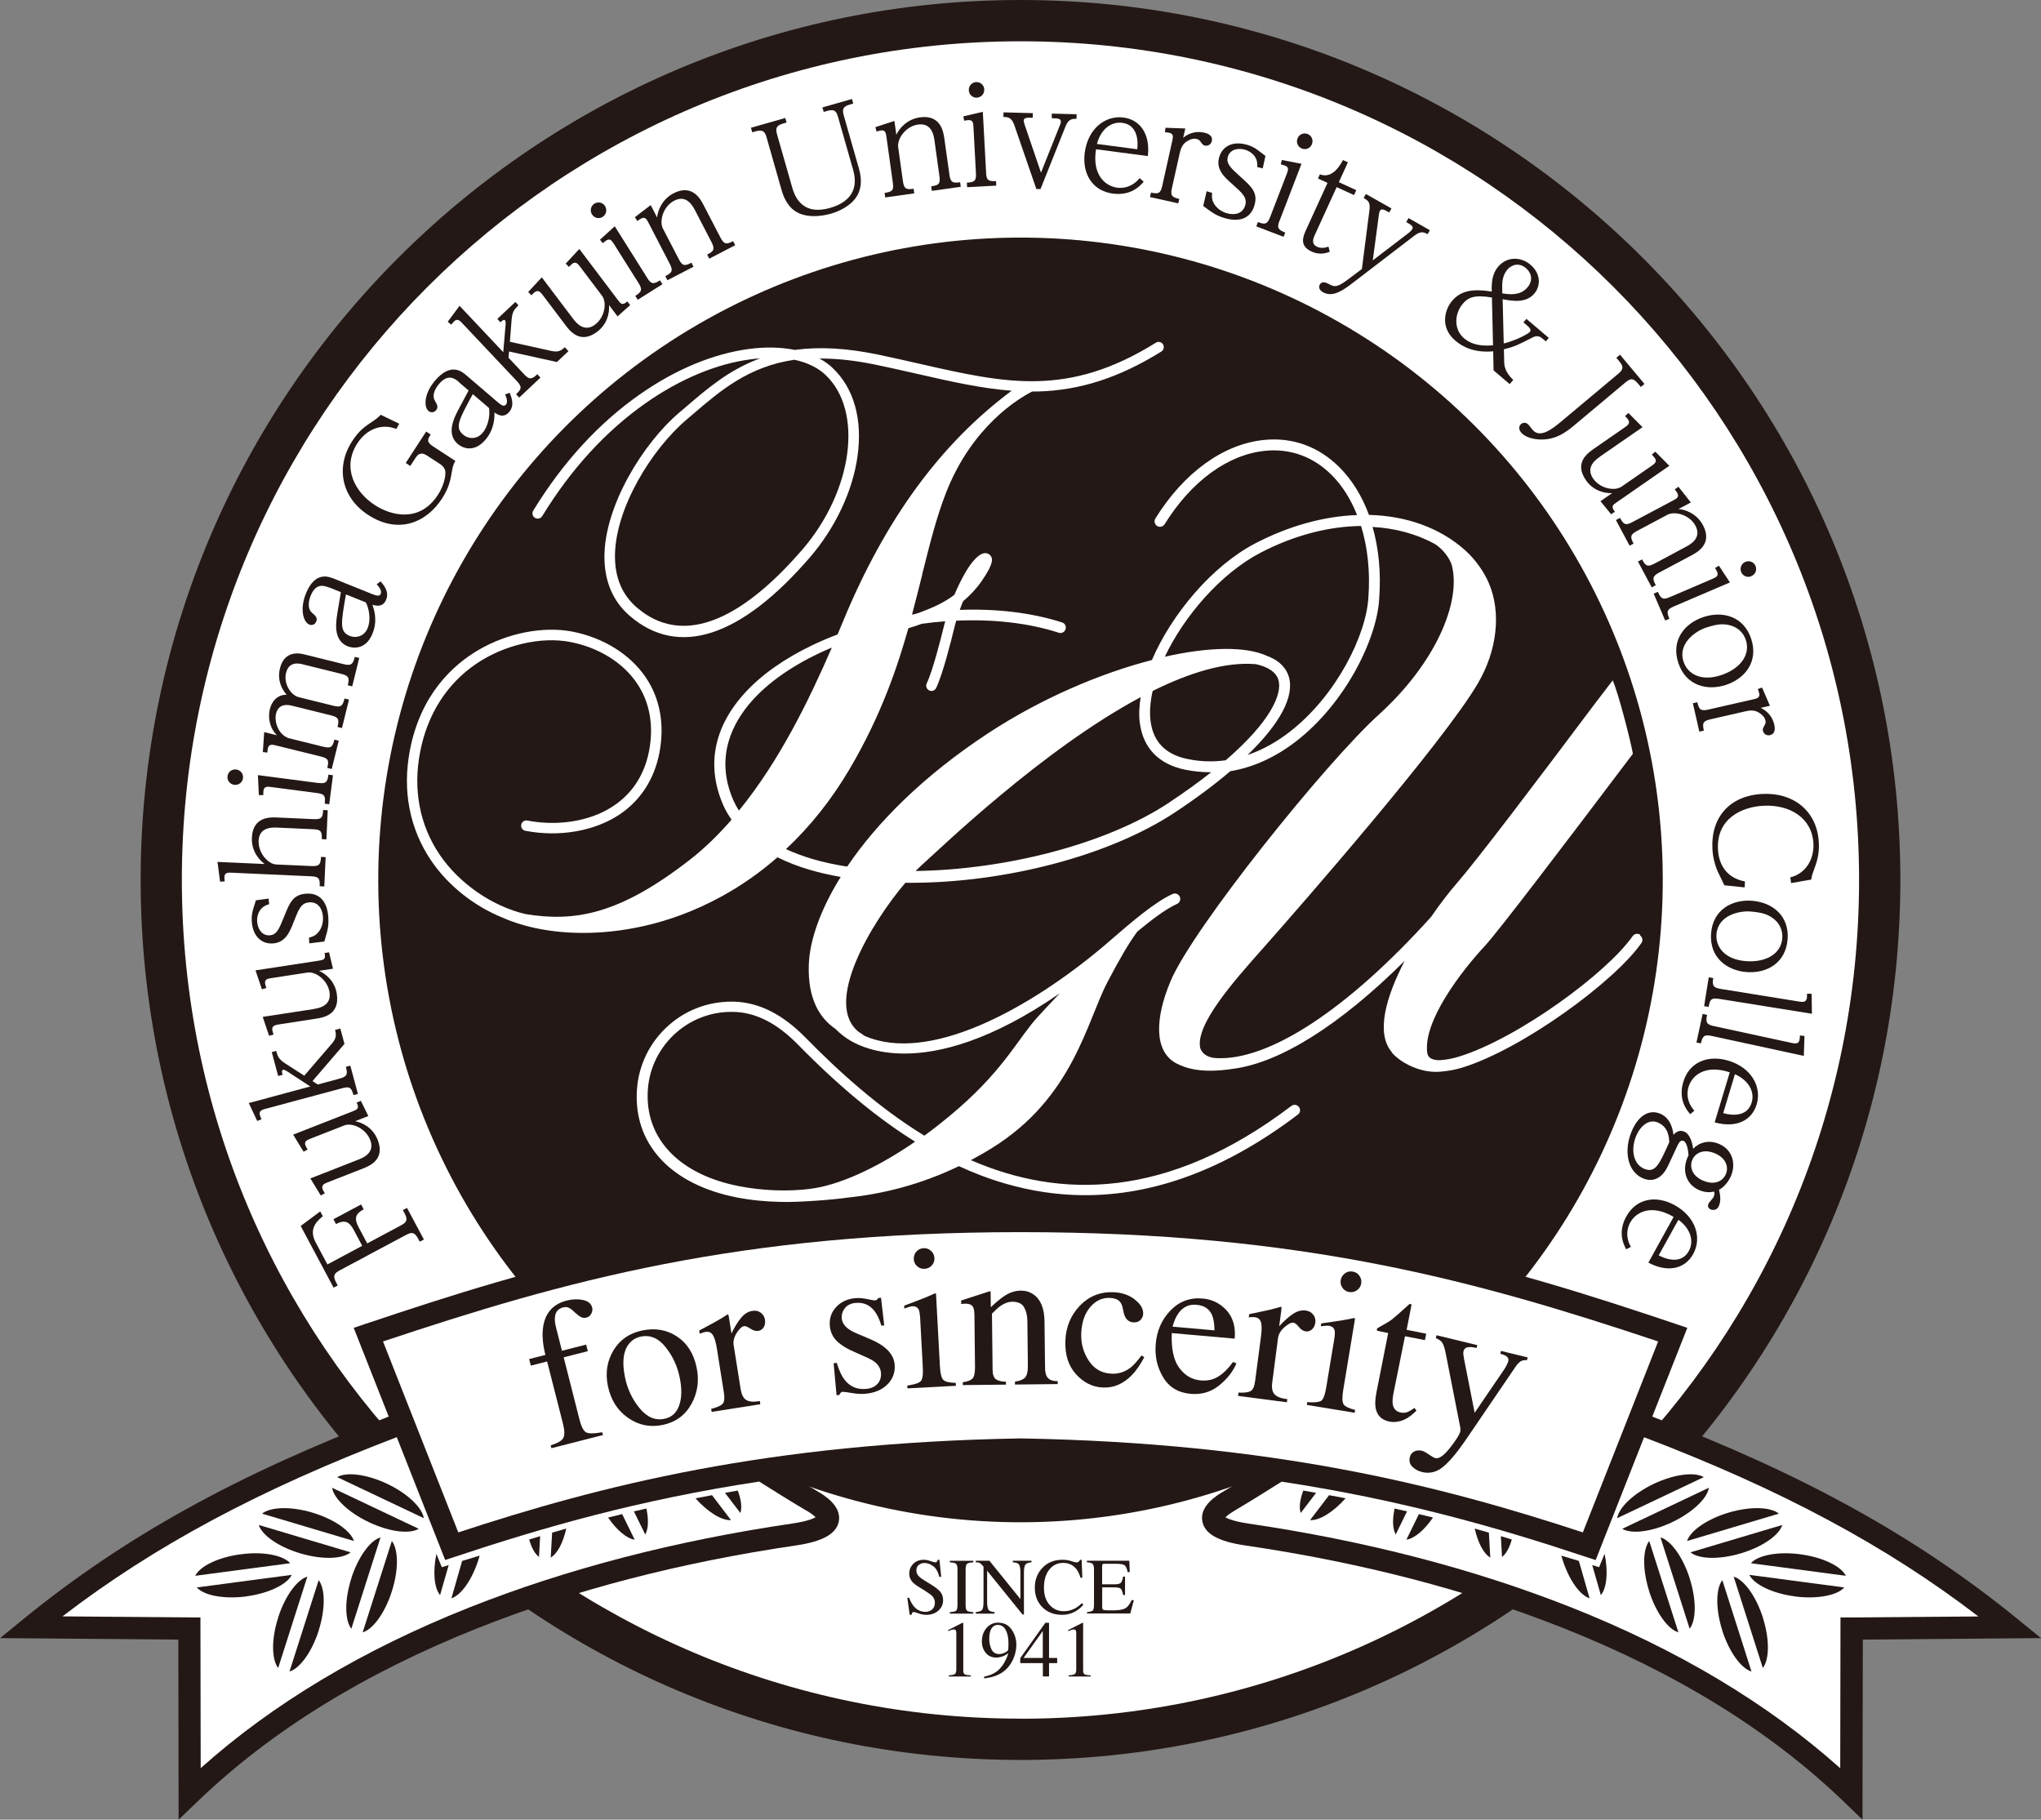 <?xml version="1.0" encoding="UTF-8"?><svg id="_レイヤー_1" xmlns="http://www.w3.org/2000/svg" viewBox="0 0 261.06 232.72"><rect x="0" y="0" width="261.06" height="232.72" fill="#808080" stroke="none"/><defs><style>.cls-1{fill:#231815;}.cls-2{fill:#fff;}</style></defs><path class="cls-1" d="M130.53,225.08c-62.15,0-112.54-50.39-112.54-112.54S68.37,0,130.53,0s112.54,50.39,112.54,112.54-50.39,112.54-112.54,112.54Z"/><path class="cls-2" d="M130.53,219.8c-59.24,0-107.27-48.03-107.27-107.27S71.29,5.28,130.53,5.28s107.26,48.02,107.26,107.26-48.02,107.27-107.26,107.27Z"/><circle class="cls-1" cx="130.53" cy="112.54" r="82.15" transform="translate(-.45 .52) rotate(-.23)"/><path class="cls-1" d="M261.06,209.5l-3.06-2.49c-12.8-10.42-27.24-18.43-46.66-25.84l3.93-9.96.55-1.39-1.42-.48c-10.76-3.62-22.42-7.38-36.2-10.15-14.86-3-30.46-4.45-47.67-4.45s-32.81,1.46-47.67,4.45c-13.78,2.78-25.44,6.54-36.2,10.15l-1.42.48.55,1.39,3.93,9.96c-19.42,7.41-33.87,15.42-46.66,25.84l-3.05,2.49,3.94.03,18.86.16.03,19.7v3.33s2.41-2.31,2.41-2.31c9.33-8.99,21.4-16.45,35.89-22.2,12.19-4.84,25.87-8.39,40.65-10.56,3.44-.5,5.18-1.48,5.5-3.07.39-2.02-1.94-3.39-2.7-3.84-.9-.53-1.98-1.19-3.08-1.87,8.63-1.13,18.21-1.88,29.03-2.06,10.82.19,20.4.93,29.03,2.06-1.1.68-2.18,1.34-3.08,1.87-.76.45-3.09,1.82-2.7,3.84.31,1.59,2.06,2.57,5.5,3.07,14.78,2.17,28.46,5.72,40.65,10.56,14.49,5.74,26.56,13.21,35.89,22.2l2.4,2.31v-3.33s.04-19.7.04-19.7l18.86-.16,3.94-.03Z"/><path class="cls-2" d="M103.14,193.18c.65.38,1,.68,1.18.86-.35.2-1.17.54-2.95.8-15,2.2-28.89,5.81-41.29,10.72-13.62,5.4-25.18,12.31-34.41,20.57l-.03-17.86v-1.41s-1.41-.01-1.41-.01l-16.24-.13c11.79-9.04,25.2-16.21,42.76-22.92l5.7,14.46.49,1.25,1.28-.42c11.15-3.71,23.48-7.28,38.89-9.61,1.93,1.22,4.29,2.69,6.01,3.7Z"/><path class="cls-2" d="M130.53,183.96h-.02c-32.39.56-53.76,6.06-71.89,12.02l-9.63-24.42c23.05-7.7,45.39-13.98,81.55-13.98s58.5,6.29,81.55,13.98l-9.63,24.42c-18.13-5.96-39.5-11.46-71.89-12.02h-.02Z"/><path class="cls-2" d="M159.69,194.85c-1.78-.26-2.6-.6-2.95-.8.18-.18.53-.47,1.18-.86,1.72-1.01,4.08-2.48,6.01-3.7,15.41,2.34,27.75,5.9,38.89,9.61l1.28.42.49-1.25,5.7-14.46c17.56,6.7,30.97,13.88,42.76,22.92l-16.23.13h-1.41s0,1.42,0,1.42l-.03,17.86c-9.23-8.25-20.78-15.17-34.41-20.57-12.4-4.91-26.29-8.52-41.29-10.72Z"/><path class="cls-1" d="M31.5,204.16c2.89-.38,5.21-1.53,5.82-2.75l-12.15,1.61c.91,1.02,3.45,1.52,6.33,1.15Z"/><path class="cls-1" d="M30.79,198.78c-2.89.38-5.21,1.52-5.82,2.75l12.15-1.61c-.91-1.02-3.45-1.53-6.33-1.14Z"/><path class="cls-1" d="M38.41,198.66c2.79.83,5.38.74,6.44-.13l-11.75-3.5c.41,1.31,2.52,2.8,5.31,3.63Z"/><path class="cls-1" d="M39.96,193.45c-2.79-.83-5.37-.73-6.44.13l11.75,3.5c-.41-1.3-2.53-2.8-5.32-3.63Z"/><path class="cls-1" d="M47.18,194.67c2.63,1.25,5.2,1.55,6.38.85l-11.08-5.25c.21,1.35,2.07,3.15,4.7,4.4Z"/><path class="cls-1" d="M49.51,189.76c-2.63-1.24-5.2-1.54-6.38-.85l11.08,5.25c-.21-1.35-2.07-3.15-4.7-4.4Z"/><path class="cls-1" d="M40.76,208.53c.88-2.77.84-5.36,0-6.44l-3.73,11.68c1.31-.38,2.85-2.47,3.74-5.24Z"/><path class="cls-1" d="M35.58,206.88c-.89,2.77-.84,5.36,0,6.44l3.73-11.68c-1.31.38-2.85,2.47-3.74,5.24Z"/><path class="cls-1" d="M50.12,203.52c.89-2.77.84-5.36,0-6.44l-3.73,11.68c1.31-.38,2.85-2.47,3.73-5.24Z"/><path class="cls-1" d="M44.94,201.86c-.89,2.77-.84,5.36,0,6.44l3.73-11.68c-1.31.38-2.85,2.47-3.74,5.24Z"/><path class="cls-1" d="M59.11,199.63l-1.37,4.78c1.3-.42,2.78-2.55,3.58-5.35,0-.04.02-.08.03-.11l-2.24.68Z"/><path class="cls-1" d="M55.82,198.71c-.48,2.34-.28,4.39.47,5.29l1.1-3.84-.88.27-.7-1.72Z"/><path class="cls-1" d="M70.44,199.2c.85-.5,1.58-1.89,1.99-3.71-.6.17-1.21.34-1.81.52l-.18,3.2Z"/><path class="cls-1" d="M68.94,199.12l.15-2.66c-.47.14-.93.29-1.4.43.29,1.04.72,1.83,1.25,2.23Z"/><path class="cls-1" d="M82.53,196.25c.41-.71.45-1.91.15-3.32-.53.12-1.06.24-1.6.36l1.45,2.96Z"/><path class="cls-1" d="M81.18,196.91l-1.6-3.27c-.6.14-1.2.29-1.8.44,1.11,1.62,2.39,2.69,3.4,2.83Z"/><path class="cls-1" d="M92.73,190.92l1.97,2.58c.23-.69.1-1.72-.33-2.87-.53.09-1.08.19-1.64.29Z"/><path class="cls-1" d="M93.5,194.41l-2.43-3.19c-.69.13-1.39.26-2.11.4,1.6,1.79,3.36,2.86,4.54,2.79Z"/><path class="cls-1" d="M229.57,204.16c-2.89-.38-5.21-1.53-5.82-2.75l12.15,1.61c-.91,1.02-3.45,1.52-6.33,1.15Z"/><path class="cls-1" d="M230.28,198.78c2.88.38,5.21,1.52,5.82,2.75l-12.15-1.61c.91-1.02,3.45-1.53,6.34-1.14Z"/><path class="cls-1" d="M222.66,198.66c-2.79.83-5.38.74-6.44-.13l11.75-3.5c-.41,1.31-2.52,2.8-5.31,3.63Z"/><path class="cls-1" d="M221.1,193.45c2.79-.83,5.38-.73,6.44.13l-11.75,3.5c.41-1.3,2.53-2.8,5.31-3.63Z"/><path class="cls-1" d="M213.88,194.67c-2.63,1.25-5.2,1.55-6.38.85l11.08-5.25c-.2,1.35-2.07,3.15-4.7,4.4Z"/><path class="cls-1" d="M211.55,189.76c2.63-1.24,5.21-1.54,6.38-.85l-11.08,5.25c.21-1.35,2.07-3.15,4.7-4.4Z"/><path class="cls-1" d="M220.3,208.53c-.88-2.77-.84-5.36,0-6.44l3.73,11.68c-1.31-.38-2.85-2.47-3.74-5.24Z"/><path class="cls-1" d="M225.48,206.88c.89,2.77.84,5.36,0,6.44l-3.73-11.68c1.31.38,2.85,2.47,3.74,5.24Z"/><path class="cls-1" d="M210.95,203.52c-.88-2.77-.84-5.36,0-6.44l3.73,11.68c-1.31-.38-2.85-2.47-3.74-5.24Z"/><path class="cls-1" d="M216.12,201.86c.89,2.77.84,5.36,0,6.44l-3.73-11.68c1.31.38,2.85,2.47,3.74,5.24Z"/><path class="cls-1" d="M201.95,199.63l1.37,4.78c-1.3-.42-2.78-2.55-3.58-5.35,0-.04-.02-.08-.03-.11l2.24.68Z"/><path class="cls-1" d="M205.24,198.71c.48,2.34.28,4.39-.48,5.29l-1.1-3.84.88.27.7-1.72Z"/><path class="cls-1" d="M190.62,199.2c-.85-.5-1.58-1.89-1.99-3.71.6.17,1.21.34,1.81.52l.18,3.2Z"/><path class="cls-1" d="M192.12,199.12l-.15-2.66c.47.14.93.29,1.4.43-.29,1.04-.72,1.83-1.25,2.23Z"/><path class="cls-1" d="M178.53,196.25c-.41-.71-.45-1.91-.15-3.32.53.12,1.06.24,1.59.36l-1.45,2.96Z"/><path class="cls-1" d="M179.89,196.91l1.6-3.27c.6.14,1.2.29,1.8.44-1.11,1.62-2.39,2.69-3.4,2.83Z"/><path class="cls-1" d="M168.34,190.92l-1.97,2.58c-.23-.69-.1-1.72.33-2.87.53.09,1.08.19,1.63.29Z"/><path class="cls-1" d="M167.57,194.41l2.43-3.19c.69.13,1.39.26,2.11.4-1.6,1.79-3.36,2.86-4.54,2.79Z"/><path class="cls-1" d="M70.45,184.84c.86-.26,1.39-.57,1.59-.92.2-.35.19-.97-.04-1.88l-2.02-7.92-2.08.53-.22-.84,2.08-.53c-.33-1.3-.43-2.45-.31-3.43.24-1.9,1.26-3.07,3.07-3.53.73-.18,1.42-.2,2.06-.06.65.14,1.03.46,1.16.94.07.27.03.54-.11.81-.14.27-.35.43-.63.5-.24.06-.46.04-.67-.06-.21-.1-.48-.31-.81-.61l-.29-.27c-.16-.15-.33-.26-.52-.34-.18-.08-.42-.09-.7-.02-.62.16-.97.58-1.03,1.25-.04.36.01.81.15,1.35l.75,2.94,3.09-.79.22.84-3.09.79,2.01,7.92c.24.92.51,1.47.83,1.66.32.19,1.01.19,2.09,0l.09.36-6.59,1.68-.09-.35Z"/><path class="cls-1" d="M81.96,170.94c1.21-.25,2.27.2,3.18,1.35.91,1.15,1.51,2.44,1.8,3.89.29,1.4.27,2.58-.06,3.54-.33.96-.96,1.54-1.89,1.73-1.19.25-2.25-.21-3.19-1.36-.94-1.15-1.56-2.47-1.86-3.95-.38-1.87-.24-3.26.44-4.19.39-.54.92-.87,1.58-1.01ZM77.75,177.24c.37,1.78,1.22,3.14,2.57,4.08,1.35.95,2.82,1.25,4.42.92,1.66-.34,2.89-1.23,3.69-2.67s1.02-2.99.68-4.65c-.37-1.8-1.21-3.13-2.51-3.99-1.3-.86-2.78-1.12-4.43-.78-1.65.34-2.89,1.19-3.71,2.56-.81,1.36-1.05,2.87-.71,4.53Z"/><path class="cls-1" d="M90.97,180.18c.75-.19,1.24-.4,1.46-.65.22-.24.27-.7.17-1.36l-.9-5.68c-.13-.83-.31-1.42-.52-1.75-.21-.33-.52-.47-.93-.4-.09.01-.19.04-.33.08-.13.04-.27.09-.42.15l-.06-.41c.45-.24.92-.49,1.4-.75.48-.26.81-.44.99-.55.4-.23.81-.48,1.22-.75.06,0,.1,0,.12.05.02.05.04.14.06.28l.33,2.1c.4-.84.82-1.51,1.24-2.01.42-.5.9-.8,1.42-.88.42-.07.78,0,1.08.23.3.22.49.52.55.92.05.35,0,.66-.16.93-.16.27-.4.43-.7.48-.31.05-.65-.05-1.01-.29-.36-.24-.63-.35-.81-.32-.29.05-.6.34-.94.87-.34.54-.47,1.06-.39,1.56l.9,5.65c.11.7.36,1.16.73,1.38.38.22.95.26,1.72.12l.06.41-6.22.98-.07-.41Z"/><path class="cls-1" d="M106.62,174.34l.41-.04c.28.95.62,1.66.99,2.15.69.89,1.6,1.28,2.76,1.18.64-.06,1.13-.28,1.47-.66.34-.38.48-.86.43-1.42-.03-.36-.17-.69-.41-1-.25-.31-.65-.6-1.22-.86l-1.52-.68c-1.11-.46-1.93-.96-2.47-1.48-.54-.52-.84-1.17-.92-1.94-.08-.95.18-1.76.81-2.43.62-.67,1.44-1.05,2.47-1.14.45-.04.95,0,1.5.12.55.12.86.17.93.17.15-.01.26-.05.32-.09.07-.05.12-.12.16-.22l.36-.03.41,3.54-.36.03c-.25-.8-.54-1.42-.87-1.85-.61-.8-1.42-1.15-2.43-1.06-.6.05-1.06.28-1.37.67-.31.39-.45.84-.4,1.33.07.78.72,1.42,1.95,1.92l1.77.75c1.9.82,2.92,1.88,3.04,3.18.09,1-.21,1.85-.9,2.55-.69.7-1.64,1.11-2.85,1.22-.5.05-1.09.01-1.74-.1-.66-.11-1.05-.16-1.16-.15-.1,0-.19.05-.26.13-.07.08-.12.17-.15.27l-.37.03-.37-4.09Z"/><path class="cls-1" d="M117.21,160.07c.24-.27.55-.42.92-.44.36-.02.68.09.95.34.27.24.42.55.44.92.02.36-.09.68-.34.95-.25.27-.55.41-.91.43-.38.02-.7-.09-.96-.33-.27-.24-.41-.55-.43-.91-.02-.36.09-.68.33-.96ZM116.06,177.2c.91-.13,1.48-.32,1.71-.56.23-.24.32-.85.26-1.84l-.33-6.15c-.03-.54-.09-.92-.17-1.12-.15-.34-.42-.49-.83-.47-.09,0-.18.02-.27.04-.09.02-.34.1-.76.25l-.02-.37.54-.2c1.46-.54,2.48-.95,3.06-1.22.23-.11.38-.17.45-.17.02.06.03.12.03.19l.49,9.11c.05.96.2,1.56.44,1.79.24.23.77.36,1.59.38l.02.37-6.2.33-.02-.37Z"/><path class="cls-1" d="M123.13,176.78c.59-.08,1-.23,1.24-.46.23-.22.35-.71.34-1.48l-.07-6.52c0-.53-.06-.91-.16-1.13-.17-.32-.5-.47-1-.46-.08,0-.16,0-.24.01-.08,0-.18.02-.3.04v-.46c.34-.1,1.16-.37,2.45-.79l1.19-.39c.06,0,.1.02.11.06.01.04.02.1.02.17l.02,1.81c.77-.72,1.38-1.22,1.82-1.49.65-.41,1.34-.63,2.05-.63.58,0,1.1.15,1.58.48.92.63,1.4,1.78,1.42,3.44l.07,5.95c0,.61.13,1.05.38,1.31.25.27.66.4,1.24.4v.37s-5.47.06-5.47.06v-.37c.62-.09,1.06-.27,1.3-.53.25-.26.37-.82.35-1.68l-.06-5.48c0-.74-.15-1.34-.42-1.82-.27-.48-.77-.71-1.5-.71-.5,0-1,.18-1.51.53-.28.2-.65.53-1.1.99l.08,7.18c0,.61.15,1.01.42,1.21.27.2.7.31,1.29.32v.37s-5.52.06-5.52.06v-.37Z"/><path class="cls-1" d="M145.14,166.2c.75.57,1.11,1.18,1.08,1.83,0,.28-.12.53-.33.77-.21.23-.51.34-.92.32-.3-.01-.56-.12-.78-.33-.22-.21-.37-.51-.46-.91l-.13-.61c-.09-.45-.27-.77-.54-.97-.27-.19-.64-.29-1.1-.31-.97-.04-1.81.35-2.52,1.18-.7.82-1.08,1.94-1.14,3.35-.05,1.29.27,2.46.97,3.51.7,1.06,1.68,1.61,2.93,1.65.89.04,1.69-.22,2.41-.78.41-.32.87-.84,1.4-1.55l.35.23c-.53.99-1.07,1.77-1.63,2.33-1.07,1.08-2.29,1.6-3.64,1.54-1.33-.05-2.48-.62-3.46-1.7-.98-1.08-1.43-2.52-1.36-4.3.07-1.75.69-3.24,1.85-4.46,1.17-1.22,2.6-1.79,4.3-1.73,1.06.04,1.97.35,2.72.92Z"/><path class="cls-1" d="M153.05,166.87c.97.09,1.63.52,1.98,1.31.19.44.3,1.09.31,1.96l-5.36-.47c.18-.69.43-1.26.74-1.7.58-.82,1.36-1.19,2.32-1.1ZM153.84,166.07c-1.62-.15-2.99.36-4.11,1.51-1.12,1.15-1.75,2.57-1.9,4.28-.14,1.57.17,2.99.94,4.27.76,1.28,1.94,1.99,3.53,2.13,1.38.12,2.59-.23,3.63-1.07,1.03-.83,1.77-1.77,2.22-2.82l-.43-.19c-.59.82-1.21,1.43-1.86,1.85-.65.42-1.42.59-2.3.51-1.1-.1-2.01-.63-2.73-1.61-.72-.98-1.03-2.46-.95-4.44l8.05.71c.13-1.51-.22-2.71-1.04-3.62-.83-.9-1.84-1.4-3.04-1.51Z"/><path class="cls-1" d="M158.41,178.1c.78.04,1.3-.04,1.58-.21.28-.17.46-.59.55-1.26l.75-5.7c.11-.84.11-1.45,0-1.82-.11-.38-.37-.6-.78-.65-.08-.01-.2-.02-.34-.01-.14,0-.29,0-.44.03l.05-.41c.5-.11,1.02-.21,1.56-.33.53-.11.9-.19,1.1-.24.45-.11.91-.23,1.38-.37.06,0,.09.03.1.08,0,.05,0,.14-.02.29l-.28,2.11c.63-.69,1.22-1.21,1.76-1.57.55-.36,1.09-.51,1.61-.44.42.05.75.23.98.53.23.29.32.64.27,1.03-.05.35-.18.63-.42.85-.23.21-.5.3-.81.26-.31-.04-.61-.23-.88-.57-.28-.34-.51-.52-.69-.54-.29-.04-.67.16-1.15.58-.48.42-.75.88-.82,1.38l-.74,5.68c-.09.71,0,1.22.31,1.53.3.32.84.52,1.62.61l-.06.4-6.24-.82.05-.41Z"/><path class="cls-1" d="M172.03,162.85c.29-.22.62-.29.99-.23.36.06.65.24.86.54.21.3.29.63.23.99-.06.36-.24.64-.54.86-.3.21-.62.28-.99.23-.37-.06-.65-.24-.87-.54-.21-.3-.28-.62-.22-.98.06-.36.24-.65.53-.86ZM167.2,179.32c.92.07,1.52,0,1.79-.17.27-.18.49-.76.65-1.74l1.01-6.08c.09-.54.11-.91.07-1.13-.07-.36-.31-.57-.71-.64-.09-.02-.19-.02-.28-.02-.09,0-.35.03-.79.07l.06-.36.57-.08c1.55-.21,2.63-.39,3.25-.53.25-.05.41-.08.48-.07,0,.06,0,.13,0,.19l-1.49,9c-.16.95-.14,1.56.05,1.84.19.28.68.52,1.47.72l-.06.36-6.12-1.01.06-.36Z"/><path class="cls-1" d="M182.43,170.54l-.17.85-2.55-.5-1.45,7.19c-.13.63-.17,1.12-.12,1.47.09.61.43.98,1.03,1.1.3.06.58.04.84-.06.25-.1.55-.27.9-.53l.27.34-.35.33c-.55.51-1.1.83-1.63.99-.53.15-1.03.18-1.48.09-.99-.2-1.57-.77-1.76-1.71-.1-.51-.06-1.19.1-2.03l1.5-7.59-1.36-.27s-.06-.06-.08-.09c-.02-.03-.02-.06-.01-.1.01-.08.05-.14.09-.17.05-.04.18-.11.41-.23.66-.36,1.15-.66,1.46-.9.31-.24,1.06-.9,2.24-1.97.12.02.19.05.21.07.02.02.02.08,0,.19l-.6,3.06,2.51.5Z"/><path class="cls-1" d="M183.73,170.76l5.23,1.27-.09.36c-.41-.09-.73-.13-.94-.11-.41.02-.65.19-.73.51-.03.12-.04.24-.03.38.01.13.04.34.09.61l1.36,6.9,3.87-5.68c.04-.06.12-.21.23-.43.11-.22.18-.38.2-.46.05-.22.02-.4-.11-.54-.12-.14-.3-.24-.53-.32l-.38-.12.09-.36,3.41.83-.09.36c-.35-.04-.63.02-.85.17-.22.16-.43.39-.64.71l-6.4,9.4c-1.11,1.61-2.07,2.74-2.88,3.39-.81.65-1.7.86-2.65.63-.46-.11-.87-.33-1.22-.66-.35-.33-.46-.75-.34-1.25.08-.33.27-.57.56-.72s.62-.18.99-.09c.21.05.51.21.89.48.38.26.66.42.84.46.46.11,1.08-.33,1.86-1.32.78-.99,1.21-1.68,1.3-2.05.02-.08.03-.18.03-.29,0-.12,0-.22-.03-.32l-1.84-9.37c-.13-.68-.28-1.14-.44-1.39-.16-.25-.44-.45-.84-.6l.09-.35Z"/><path class="cls-1" d="M116.28,204.33c.17.46.38.83.6,1.1.4.48.91.71,1.51.71.32,0,.6-.1.84-.31.23-.21.35-.49.35-.86,0-.33-.12-.62-.36-.87-.16-.16-.49-.39-.99-.71l-.87-.54c-.27-.17-.47-.34-.63-.5-.29-.32-.43-.68-.43-1.07,0-.52.17-.94.52-1.29.34-.34.8-.51,1.36-.51.23,0,.51.05.84.17.33.11.51.16.56.16.13,0,.21-.03.26-.09.05-.05.09-.14.11-.24h.21l.23,2.18h-.24c-.17-.66-.44-1.12-.81-1.38-.37-.26-.73-.39-1.09-.39-.28,0-.52.08-.73.25-.21.16-.31.39-.31.69,0,.26.08.49.24.67.16.19.41.39.75.6l.9.55c.56.35.96.67,1.19.95.23.29.34.64.34,1.04,0,.54-.2.98-.6,1.34-.4.36-.92.54-1.54.54-.32,0-.65-.06-.99-.18-.34-.12-.54-.18-.59-.18-.12,0-.2.04-.24.11-.04.08-.07.16-.08.25h-.23l-.31-2.18h.24Z"/><path class="cls-1" d="M121.49,206.18c.41-.03.68-.09.8-.18.12-.1.18-.34.18-.73v-4.55c0-.38-.06-.61-.18-.72-.12-.11-.39-.17-.8-.19v-.2h3v.2c-.41.02-.68.08-.8.19-.12.11-.18.35-.18.72v4.55c0,.39.06.63.18.73.12.09.39.16.8.18v.19h-3v-.19Z"/><path class="cls-1" d="M124.81,206.18c.42-.05.69-.14.81-.29.12-.15.18-.49.18-1.03v-4.5l-.14-.16c-.15-.17-.28-.28-.38-.33-.1-.04-.26-.06-.47-.07v-.2h1.74l3.97,4.91v-3.41c0-.56-.08-.92-.25-1.09-.11-.11-.35-.18-.73-.21v-.2h2.4v.2c-.39.04-.65.13-.77.28-.13.15-.2.49-.2,1.03v5.38h-.17l-4.54-5.61v3.98c0,.56.08.92.24,1.09.11.11.35.19.71.23v.19h-2.4v-.19Z"/><path class="cls-1" d="M137.02,199.66c.39.11.61.16.65.16.1,0,.19-.03.28-.08.09-.05.15-.14.18-.25h.22l.09,2.29h-.23c-.14-.46-.31-.82-.53-1.11-.42-.53-.99-.79-1.7-.79s-1.3.28-1.76.85c-.46.57-.69,1.35-.69,2.33,0,.92.24,1.64.72,2.19.48.54,1.08.81,1.82.81.53,0,1.02-.13,1.47-.38.26-.14.54-.36.85-.65l.18.19c-.23.29-.51.54-.84.75-.57.37-1.19.55-1.86.55-1.1,0-1.97-.35-2.62-1.05-.6-.65-.89-1.46-.89-2.43s.32-1.83.95-2.5c.66-.71,1.53-1.06,2.59-1.06.37,0,.75.05,1.14.17Z"/><path class="cls-1" d="M139.02,206.18c.38-.04.62-.11.74-.2.11-.09.17-.33.17-.71v-4.55c0-.36-.06-.59-.17-.71s-.36-.18-.74-.21v-.2h5.43l.05,1.46h-.26c-.09-.45-.22-.74-.39-.87-.17-.13-.56-.2-1.15-.2h-1.4c-.15,0-.24.02-.28.07s-.05.14-.05.27v2.29h1.57c.44,0,.71-.07.83-.2.12-.13.21-.39.29-.79h.24v2.36h-.24c-.08-.4-.17-.66-.29-.79-.12-.13-.39-.19-.82-.19h-1.57v2.53c0,.2.06.32.19.36.13.04.51.05,1.15.05.69,0,1.2-.07,1.53-.22.33-.15.63-.51.9-1.09h.28l-.46,1.71h-5.53v-.19Z"/><path class="cls-1" d="M123.21,207.58s0,.03,0,.06v6.01c0,.26.07.42.2.49.14.07.39.11.77.13v.14h-2.82v-.15c.4-.02.66-.08.78-.17.12-.09.18-.29.18-.6v-4.61c0-.16-.02-.28-.06-.36s-.12-.13-.26-.13c-.09,0-.2.03-.34.07s-.27.1-.38.15v-.14l1.83-.93h.06s.02.03.02.04Z"/><path class="cls-1" d="M127.83,211.54c-.49,0-.83-.21-1.02-.62-.19-.41-.28-.86-.28-1.34,0-.59.1-1.03.3-1.33.2-.3.46-.44.79-.44.45,0,.79.22,1.02.65.23.43.35.99.35,1.68,0,.13,0,.31-.01.52,0,.22-.02.34-.04.37-.03.09-.17.2-.41.32-.24.12-.48.19-.7.19ZM127.69,207.52c-.62,0-1.12.23-1.51.69-.4.46-.59,1.04-.59,1.75,0,.55.17,1.03.5,1.43.33.4.78.6,1.35.6.14,0,.3-.02.47-.06.33-.07.62-.19.87-.38l.17-.13c-.05.28-.18.63-.4,1.04-.21.42-.49.79-.85,1.13-.25.24-.58.43-.99.6-.23.09-.52.17-.86.26l.05.2c.55-.07,1.01-.17,1.37-.3.65-.23,1.18-.58,1.61-1.05.36-.41.64-.87.83-1.4.19-.52.29-1.04.29-1.54,0-.72-.2-1.37-.6-1.95-.4-.58-.97-.88-1.7-.88Z"/><path class="cls-1" d="M133.38,212.04h-2.46l2.46-3.45v3.45ZM130.5,212.04v.66h2.89v1.7h.79v-1.7h1.04v-.66h-1.04v-4.5h-.47l-3.2,4.5Z"/><path class="cls-1" d="M138.54,207.58s0,.03,0,.06v6.01c0,.26.07.42.21.49.14.07.39.11.76.13v.14h-2.82v-.15c.4-.02.66-.08.79-.17.12-.09.18-.29.18-.6v-4.61c0-.16-.02-.28-.06-.36-.04-.08-.12-.13-.26-.13-.09,0-.2.03-.33.07-.14.05-.26.1-.38.15v-.14l1.83-.93h.06s.02.03.02.04Z"/><path class="cls-2" d="M209.8,119.55c-.32-.22-.75-.14-.97.17-3.31,4.74-14.65,13.06-22.18,15.4-.83.26-1.79.46-2.71.47-1.02-.07-1.31-.47-1.38-.93-.57-4,4.3-10.4,7.39-13.71,1.63-1.75,10.18-12.98,18.91-24.55-.3-1.68-1.8-7.57-2.58-9.39-1,1.34-1.22,1.56-2.25,2.94-7.37,9.83-15.1,20.03-17.61,22.91-.98,1.13-2.18,2.66-3.38,4.41-10.72,11.88-20.78,18.43-27.5,18.05-1.32-.07-1.84-.76-2.02-1.28-.65-2.97,4.22-8.48,7.97-12.7,5.09-5.74,23.11-26.37,27.54-33.94,2.49-4.24,3-9.09,1.41-12.81-.62-1.46-1.72-3.03-3.01-4.19-3.25-2.92-7.57-4.43-12.33-4.55-.88-2.39-2.15-4.47-3.8-6.11-2.64-2.63-5.94-3.83-9.57-3.48-5.22.5-10.3,4.17-13.95,10.05-.2.33-.1.75.22.96.33.2.75.1.96-.22,3.42-5.52,8.12-8.94,12.9-9.4,3.19-.31,6.13.76,8.46,3.09,1.37,1.36,2.46,3.11,3.26,5.13-4.2.15-8.67,1.36-13,3.61-5.55,2.89-10.71,9.05-13.24,14.93-6.59,1.7-14.14,4.9-20.91,9.34-8.35,5.47-14.31,11.51-18.07,17.08-1.54-.24-3-.55-4.37-.95-1.25-.37-2.4-.8-3.46-1.28,3.07-2.88,5.79-6.27,8.1-10.18,4.16-7.04,6.22-13.36,7.56-18.08.6-.17,1.16-.36,1.7-.56,1-.14,2-.25,3.01-.32-.05.19-.11.39-.15.56-.41,1.67-1.44,5.75-2.22,7.39-.16.33-.01.73.32.89.16.08.34.09.51.03.17-.06.3-.18.38-.34.84-1.76,1.9-5.94,2.31-7.65.07-.3.16-.63.26-.96,4.61-.21,9.15.26,13.11,1.54.37.12.76-.08.87-.45.12-.37-.08-.76-.45-.87-3.96-1.27-8.48-1.77-13.08-1.6.13-.37.27-.74.42-1.1.92-.77,1.73-1.64,2.39-2.6,1.61-2.31,1.34-2.85,1.21-3.11-.14-.27-.4-.43-.7-.45-.02,0-.04,0-.06,0-1.03,0-2.19,1.88-2.42,2.27-.55.92-1.06,1.95-1.53,3.06-1.22.95-2.73,1.64-4.51,2.3-.34.1-.6.19-.91.24.47-1.75.89-3.45,1.3-5.09v-.05c.95-3.78,1.83-7.35,3.08-10.52,3.32-8.44,9.24-11.99,11-12.88h.11c.18,0,.36,0,.53,0,5.43-.13,10.47-1.75,15.87-5.11.31-.19.41-.6.22-.92h0c-.1-.16-.24-.26-.42-.3-.17-.04-.36-.01-.5.09-11.26,7.01-19.2,5.2-30.19,2.7l-.18-.04c-1.66-.38-3.38-.77-5.2-1.15-3.96-.82-7.43-1.02-10.61-.59-1.78-.36-3.76-.4-5.88-.12-4.56.61-9.38,2.61-13.93,5.8-5.27,3.68-9.86,8.69-13.65,14.88-.19.31-.09.73.23.92.31.19.73.09.92-.22,3.69-6.03,8.16-10.9,13.27-14.48,4.38-3.06,8.99-4.99,13.34-5.57.43-.06.86-.1,1.27-.13-.09.03-.18.07-.27.1-3.8,1.45-6.53,3.8-9.18,6.07l-.87.74c-4.71,4-9.59,11.99-9.6,18.45,0,3.17,1.09,5.73,3.26,7.59,6.22,5.34,14.19,2.74,23.04-7.52,3.23-3.75,5.45-8.45,6.07-12.89.67-4.73-.46-8.74-3.18-11.31-.48-.46-1.05-.87-1.69-1.21h.1c2.21,0,4.53.26,7.09.79,1.68.35,3.28.71,4.83,1.06l.53.12c4.19.96,8.16,1.86,12.04,2.15-9.07,6.75-16.11,16.35-21.51,29.35-.25.6-.5,1.2-.76,1.82-.5.19-.99.38-1.48.59-.2.08-.39.17-.58.25-.28.12-.55.24-.82.37-.12.06-.24.11-.36.17-3.5,1.68-6.53,3.77-8.72,6.21-3.93,4.37-4.84,9.32-2.63,14.31.28.63.64,1.22,1.03,1.79-1.62,1.86-3.36,3.58-5.25,5.06-9.21,7.19-14.91,8.01-21.11,7.01-4.28-1.01-8.48-3.92-10.97-7.59-2.56-3.78-3.43-8.31-2.51-13.11.93-4.85,3.42-8.76,7.2-11.32,3.56-2.41,8.26-3.5,12-2.78,3.63.7,6.74,2.62,8.54,5.28,1.64,2.42,2.17,5.41,1.55,8.66-.69,3.59-2.75,6.29-5.96,7.83-2.75,1.32-6.25,1.71-9.61,1.07-.18-.03-.36,0-.5.1-.15.1-.25.25-.28.43-.03.18,0,.36.1.5.1.15.25.25.43.28,4.37.84,8.9.04,12.11-2.13,2.65-1.8,4.39-4.51,5.03-7.84.69-3.61.09-6.95-1.75-9.66-2-2.95-5.43-5.08-9.4-5.85-3.71-.71-8.3.19-11.98,2.35-3.25,1.9-7.41,5.67-8.78,12.82-.99,5.15-.05,10.03,2.71,14.11,2.15,3.18,5.49,5.84,9.17,7.32,2.89,1.27,6.45,1.94,10.28,1.94,4.21,0,10.7-.81,17.75-4.69,2.54-1.4,4.91-3.06,7.1-4.98,1.25.62,2.63,1.16,4.16,1.61,1.24.36,2.56.66,3.93.9-2.62,4.22-3.97,8.12-4.08,11.23-.15,4.36,1.38,6.82,3.41,8.21.56.57,1.21,1.09,1.95,1.52,1.08.63,3.35,1.63,6.87,1.63,4.51,0,11.07-1.63,19.87-7.7-1.2,1.26-2.19,2.32-2.77,2.96-2.42,2.61-4.19,6.51-10.12,11.7-1.48,1.29-2.96,2.47-4.43,3.54-5.82-3.56-10.9-8.16-15.2-12.54-2.98-3.03-6.01-4.54-9.27-4.6-3.26-.04-6.29,1.14-8.62,3.39-2.33,2.24-3.64,5.26-3.7,8.49-.16,6.63,4.61,11.55,12.76,13.15,1.86.37,3.8.55,5.7.58,0,0-.02,0-.02,0,2.05.08,6.67-.27,8.55-.55h0c4.4-.46,9.21-1.61,14.22-4.02,1.99.92,3.99,1.67,6.01,2.25,3.26.94,6.53,1.43,9.81,1.46,9.15.09,18.38-3.36,27.54-10.31.31-.23.37-.67.13-.97-.23-.3-.67-.37-.97-.13-15.87,12.04-29.62,11.87-40.99,6.93.9-.48,1.81-.99,2.72-1.56,10.36-6.44,12.08-16.12,14.75-21.21,1.5-2.86,2.68-4.92,3.82-6.46,1.75-1.45,3.63-2.89,5.08-3.54.35-.16.51-.57.35-.92-.16-.35-.57-.51-.92-.35-2.28,1.03-5.38,3.7-7.63,5.65-.42.36-.8.69-1.14.98-9.58,8.09-22.44,15.14-30.66,11.5-.29-.22-.55-.4-.65-.44-4.71-3.59,1.56-14.04,5.9-19.12.23,0,.46,0,.69,0,11.84,0,25.26-3.35,33.82-9.02,2.7-1.79,5.06-3.55,7.05-5.25,2.89-.48,5.73-1.75,8.4-3.81,6.32-4.87,10.38-13.13,10.65-18.29.24-3.29-.06-6.39-.85-9.14,2.88.16,5.58.88,7.91,2.15,1.06.61,2.02,1.93,2.24,2.8,1.19,4.75-2.16,12.54-9.35,19.05-6.79,6.15-23.76,27.28-26.63,34.07-1.97,4.66-2.2,9.01.76,10.55,1.04.52,2.99,1.33,7.22.68,5.99-.77,13.64-5.55,21.96-13.81-2.38,4.57-3.74,9.25-1.64,11.69h-.03c.75.97,3.03,2.49,5.63,2.51.88,0,2.26-.19,3.42-.55,7.76-2.41,19.48-11.02,22.9-15.93.22-.31.14-.75-.17-.97ZM105.6,47.96c4.86,4.59,3.5,14.83-2.99,22.35-5.78,6.69-14.13,13.41-21.16,7.38-1.86-1.6-2.8-3.81-2.79-6.57.01-6.07,4.66-13.63,9.14-17.44l.88-.75c3.48-2.98,7.07-6.06,12.93-6.92,1.67.36,3.01,1.02,4,1.95ZM94.52,103.68c-.26-.41-.49-.83-.69-1.27-2.49-5.62-.07-10.07,2.39-12.82,2.47-2.75,6.05-5.04,10.18-6.77-2.91,6.7-6.72,14.54-11.89,20.85ZM103.61,152.05c-2.86.35-6.1.24-9.13-.36-7.43-1.46-11.77-5.86-11.64-11.76.05-2.86,1.22-5.53,3.28-7.52,2.04-1.96,4.71-3.03,7.54-3,.03,0,.06,0,.1,0,2.88.05,5.59,1.42,8.3,4.18,5.2,5.3,10.12,9.39,14.99,12.42-5.11,3.52-9.94,5.62-13.44,6.03ZM149.55,102.64c-8.06,5.35-21.01,8.6-32.44,8.75.22-.22.43-.42.62-.6,2.55-2.27,15.54-14.88,28.17-21.63-.19,1.19-.25,2.33-.1,3.36.44,3.17,2.43,5.22,5.76,5.91,1.08.22,2.15.33,3.23.33.05,0,.09,0,.13,0-1.55,1.23-3.33,2.52-5.38,3.88ZM156.78,97.23c-1.53.22-3.18.2-4.93-.17-2.74-.57-4.31-2.16-4.67-4.74-.17-1.2-.06-2.54.25-3.95,4.69-2.33,9.28-3.76,13.2-3.43,1.57.34,2.57,1.01,2.88,1.98.57,1.85-1.07,5.43-6.73,10.31ZM175.03,76.37c-.26,4.84-4.11,12.64-10.11,17.26-1.4,1.08-3.21,2.2-5.35,2.93,4.14-3.99,6.05-7.52,5.27-10.05-.29-.93-1.03-1.97-2.74-2.61-2.73-1.27-7.49-1.18-13.11.09,2.51-5.28,7.21-10.68,12.24-13.3,4.32-2.25,8.75-3.38,12.86-3.42.84,2.72,1.18,5.83.94,9.1Z"/><path class="cls-1" d="M45.29,157.37c-.57-1.06-1.11-1.46-2.31-.82l-.33-.62,3.54-1.89.33.62c-1.17.62-1.2,1.26-.61,2.37l1.06,1.99,4.27-2.28c.7-.37.99-.67.52-1.55l-.23-.43.53-.28,2.16,4.04-.53.28-.22-.41c-.48-.9-.89-.79-1.58-.43l-8.39,4.48c-.67.36-1,.65-.52,1.55l.22.41-.53.28-4.21-7.89,2.5-1.86.33.62c-1.06.84-1.72,1.82-.91,3.35l1.5,2.81,4.45-2.38-1.06-1.99Z"/><path class="cls-1" d="M45.89,148.28c.5-.19,2.12-.83,1.46-2.5-.58-1.47-2.32-2.24-3.31-1.85l-4.34,1.7c-.4.16-.83.33-.63.86.07.18.16.32.28.52l-.52.28-1.33-2.18,7.68-3.01c.46-.18.83-.33.44-1.1l.54-.21.95,1.94-1.68.66c1.06.21,2.31.93,2.88,2.39.99,2.53-1.06,3.34-1.91,3.67l-4.51,1.77c-.42.16-.82.36-.62.87.07.18.16.32.28.52l-.52.28-1.33-2.18,6.2-2.43Z"/><path class="cls-1" d="M42.53,133.36c.57-.65.44-1.21.33-1.64l.67-.18.53,1.96-4.09,4.76.67.44,2.81-.76c.96-.26,1.04-.57.79-1.5l.57-.15.97,3.61-.57.15c-.26-.96-.48-1.14-1.43-.88l-9.83,2.64c-.43.12-.86.25-.71.8.05.2.13.36.21.53l-.55.22-1.08-2.29,7.87-2.12-2.94-1.92c-.15-.09-.39-.25-.54-.21-.22.06-.14.34-.06.64l-.57.15-.82-3.06.57-.15c.21.8.39,1.13,1.3,1.7l2.29,1.47,3.63-4.22Z"/><path class="cls-1" d="M40.17,129.03c.53-.08,2.25-.35,1.98-2.12-.24-1.57-1.77-2.69-2.83-2.53l-4.61.71c-.43.06-.89.14-.8.7.03.19.09.35.16.57l-.57.16-.82-2.42,8.16-1.25c.49-.08.89-.14.67-.97l.58-.09.5,2.1-1.79.27c.99.44,2.05,1.41,2.28,2.96.41,2.69-1.77,3.02-2.67,3.16l-4.78.74c-.44.07-.88.17-.8.72.03.19.09.35.16.57l-.57.16-.82-2.42,6.59-1.01Z"/><path class="cls-1" d="M39.56,120.64l-.04-.72c.32-.09.73-.19,1.07-.56.66-.66.75-1.54.72-2.07-.05-1.03-.6-1.95-1.72-1.89-1.07.06-1.37.85-1.99,2.42-.53,1.37-1.08,2.75-2.75,2.84-1.29.07-2.54-.8-2.65-2.9-.02-.41,0-.93.22-1.62.03-.1.3-.93.31-1l1.63-.22.07.72c-1.56.41-1.56,1.86-1.54,2.18.05.95.6,1.85,1.58,1.8.93-.05,1.23-.81,1.87-2.39.7-1.76,1.14-2.85,2.86-2.94,2.63-.14,2.77,2.56,2.8,3.13.02.43.04,1-.18,1.82-.04.17-.29,1-.33,1.17l-1.94.24Z"/><path class="cls-1" d="M41.65,109.64l-.17,3.73-.59-.03c.05-1-.12-1.23-1.1-1.27l-10.17-.46c-.4-.02-.89-.04-.92.54,0,.21.02.38.04.57l-.59.04-.33-2.53,6.04.27c-.75-.53-1.72-1.7-1.64-3.37.12-2.7,2.34-2.62,3.22-2.58l4.68.21c1.02.05,1.17-.22,1.21-1.17l.59.03-.17,3.73-.59-.03c.04-.96-.1-1.23-1.1-1.27l-4.65-.21c-.5-.02-2.25-.1-2.33,1.67-.07,1.58,1.21,3,2.26,3.05l4.51.2c1,.05,1.16-.21,1.21-1.17l.59.03Z"/><path class="cls-1" d="M30.22,98.41c.58.08.93.59.86,1.12-.07.51-.54.92-1.12.84-.56-.07-.93-.57-.86-1.1.07-.55.56-.93,1.12-.86ZM40.71,100.13c.99.13,1.18-.11,1.3-1.06l.58.08-.48,3.71-.58-.08c.13-.99-.03-1.24-.99-1.36l-5.89-.77c-.44-.06-.87-.1-.95.47-.03.21-.01.38-.02.57h-.57s-.12-2.56-.12-2.56l7.72,1.01Z"/><path class="cls-1" d="M43.33,94.72l-.9,3.63-.57-.14c.24-.97.13-1.23-.83-1.46l-5.75-1.42c-.43-.11-.87-.2-1.01.34-.05.22-.06.39-.07.58l-.58-.07.17-2.55,1.62.4c-.81-.8-1.2-2.11-.89-3.34.3-1.22,1.19-1.89,2.15-1.83-1.09-1.26-1.08-2.54-.86-3.39.6-2.41,2.65-1.9,3.15-1.77l5,1.24c.97.24,1.19,0,1.42-.93l.57.14-.9,3.63-.57-.14c.23-.92.16-1.22-.83-1.46l-4.93-1.22c-.43-.11-1.76-.43-2.13,1.09-.34,1.37.58,2.73,1.43,3.05.1.04.35.1.55.15l4.08,1.01c.97.24,1.18.03,1.42-.93l.57.14-.9,3.64-.57-.14c.23-.94.16-1.24-.82-1.48l-4.93-1.22c-.45-.11-1.76-.43-2.11,1-.26,1.07.31,2.68,1.6,3.13l4.45,1.1c.99.24,1.18.03,1.41-.91l.57.14Z"/><path class="cls-1" d="M42.11,75.15c-.66-.26-1.7-.63-2.37,1.03-.33.83-.38,1.72.16,2.18.47.41.74.65.55,1.13-.17.42-.58.51-.88.39-.78-.32-1.25-1.97-.44-3.97,1.16-2.87,2.88-2.18,3.59-1.9l4.92,1.98c.58.23.93.28,1.06-.05.17-.42-.24-.92-.52-1.21l.49-.38c.7.76,1.06,1.52.72,2.35-.43,1.05-1.4.75-1.76.64.23.63.69,2.02.02,3.68-.86,2.14-2.53,1.89-3.17,1.64-1.6-.64-1.51-2.43-1.47-3.03.04-.69.11-1.05.59-3.9l-1.49-.6ZM44.25,76.01c-.65,3.73-.83,4.79.49,5.32.83.33,1.87.03,2.28-.99.48-1.18.14-2.62-.23-3.3l-2.54-1.02Z"/><path class="cls-1" d="M51.91,59.19l2.6-4,.58.38c-.39.63-.59.93.32,1.53l2.84,1.85c-.2.34-.31.54-.45,1.35-.17,1.02-.34,2.04-1.27,3.47-2,3.08-5.58,4.59-9.43,2.09-3.49-2.27-4.18-6.19-2.04-9.46.89-1.37,1.58-1.83,2.75-2.61.48-.33.65-.5.89-.74l2.36,1.14-.36.67c-1.81-.72-3.76-.06-4.98,1.82-2.01,3.09-.37,6.23,2.23,7.92,2.05,1.33,5.71,2.31,8.06-1.31.84-1.3,1.01-2.51.95-3-.05-.46-.46-.81-.68-.95l-1.62-1.05c-.46-.3-.99-.54-1.51.27l-.67,1.03-.58-.38Z"/><path class="cls-1" d="M58.73,48.88c-.54-.46-1.41-1.14-2.57.22-.58.68-.91,1.51-.55,2.12.31.54.49.85.16,1.25-.29.34-.71.3-.96.09-.64-.55-.55-2.27.85-3.9,2.02-2.35,3.43-1.14,4-.65l4.03,3.45c.47.4.79.56,1.02.29.29-.34.06-.94-.1-1.31l.58-.2c.41.95.52,1.78-.07,2.46-.74.86-1.57.27-1.88.05.02.67,0,2.14-1.16,3.5-1.5,1.75-3,.99-3.52.54-1.31-1.12-.65-2.78-.43-3.34.26-.64.44-.96,1.81-3.51l-1.22-1.04ZM60.48,50.39c-1.81,3.33-2.32,4.27-1.24,5.2.68.58,1.76.62,2.47-.21.83-.97.97-2.43.84-3.2l-2.08-1.78Z"/><path class="cls-1" d="M70.64,44.9c.85.2,1.27-.18,1.6-.49l.47.5-1.48,1.39-6.12-1.35-.07.8,2,2.12c.68.73.99.65,1.69-.01l.4.43-2.72,2.56-.4-.43c.73-.68.77-.96.1-1.68l-6.98-7.4c-.31-.33-.63-.64-1.04-.25-.15.14-.25.28-.37.44l-.45-.38,1.51-2.04,5.59,5.93.3-3.5c0-.17.04-.46-.07-.57-.15-.16-.37.04-.59.25l-.4-.43,2.31-2.17.4.43c-.6.57-.81.88-.89,1.95l-.21,2.71,5.43,1.2Z"/><path class="cls-1" d="M73.32,40.78c.32.43,1.37,1.81,2.8.73,1.26-.95,1.53-2.84.88-3.69l-2.81-3.72c-.26-.34-.54-.71-.99-.37-.15.11-.27.25-.43.41l-.41-.43,1.74-1.87,4.97,6.58c.3.4.54.71,1.18.13l.35.47-1.61,1.44-1.09-1.44c.08,1.08-.27,2.47-1.52,3.41-2.17,1.64-3.5-.12-4.05-.85l-2.92-3.86c-.27-.36-.57-.69-1.01-.36-.15.11-.27.25-.43.41l-.41-.43,1.74-1.87,4.02,5.32Z"/><path class="cls-1" d="M77.39,26.36c.31.5.14,1.09-.31,1.38-.44.28-1.05.17-1.36-.32-.3-.48-.15-1.08.3-1.37.47-.29,1.07-.17,1.38.31ZM82.77,35.53c.53.84.83.84,1.65.32l.31.5-3.16,1.99-.31-.5c.84-.53.93-.81.42-1.63l-3.17-5.03c-.24-.38-.48-.73-.96-.43-.17.11-.3.23-.45.35l-.36-.44,1.89-1.72,4.15,6.59Z"/><path class="cls-1" d="M88.69,34.12l-3.32,1.72-.27-.52c.89-.46,1.01-.72.56-1.59l-2.72-5.26c-.2-.38-.41-.8-.92-.53-.18.1-.34.21-.49.33l-.33-.49,2.03-1.55.82,1.59c.07-.81.57-2.31,2.1-3.1,2.4-1.24,3.45.74,3.85,1.52l2.15,4.14c.47.9.77.9,1.62.46l.27.52-3.32,1.72-.27-.52c.86-.44,1.02-.68.56-1.59l-2.14-4.13c-.55-1.06-1.37-1.83-2.64-1.17-1.32.68-1.91,2.42-1.48,3.48l2.07,3.99c.46.89.76.91,1.62.46l.27.52Z"/><path class="cls-1" d="M105.19,13.74l3.78-1.08.17.58-.45.13c-.99.28-.95.74-.75,1.45l1.93,6.76c.47,1.64.18,2.72-.22,3.43-.73,1.27-2.26,2-3.37,2.32-.83.24-3.76.89-5.27-.95-.69-.84-.92-1.67-1.06-2.14l-1.88-6.61c-.21-.73-.43-1.11-1.4-.84l-.45.13-.17-.58,4.39-1.25.17.58-.45.13c-.99.28-.95.74-.75,1.45l1.88,6.59c.27.96,1.09,3.83,4.88,2.75,1.71-.49,3.85-1.71,2.96-4.84l-1.92-6.73c-.21-.73-.41-1.12-1.39-.84l-.46.13-.17-.58Z"/><path class="cls-1" d="M116.93,24.73l-3.7.52-.08-.58c.99-.14,1.19-.34,1.05-1.31l-.82-5.87c-.06-.43-.12-.89-.69-.81-.2.03-.39.09-.57.15l-.15-.57,2.43-.79.25,1.77c.33-.74,1.3-1.99,3.01-2.23,2.68-.37,3,1.84,3.13,2.71l.65,4.62c.14,1.01.43,1.1,1.37.97l.08.58-3.7.52-.08-.58c.96-.13,1.19-.31,1.05-1.31l-.64-4.61c-.16-1.18-.69-2.18-2.1-1.98-1.47.2-2.6,1.65-2.55,2.79l.62,4.45c.14.99.42,1.11,1.37.97l.08.58Z"/><path class="cls-1" d="M126.12,22.07c.05,1,.32,1.14,1.28,1.09l.03.58-3.73.2-.03-.58c1-.05,1.21-.25,1.16-1.22l-.32-5.93c-.02-.45-.06-.88-.63-.85-.21.01-.38.05-.56.08l-.1-.56,2.49-.58.42,7.77ZM125.89,11.44c.03.58-.41,1.02-.94,1.05-.52.03-1-.36-1.03-.94-.03-.57.39-1.02.93-1.05.55-.03,1.02.38,1.05.94Z"/><path class="cls-1" d="M135.52,16.14c.07-.17.17-.41.17-.56.01-.43-.37-.44-1.16-.46v-.59s3.18.08,3.18.08l-.02.59c-.48-.01-1.02-.03-1.4.96l-3.2,8.02h-.53s-2.82-8.17-2.82-8.17c-.35-1.03-.85-1.04-1.4-1.05l.02-.59,3.75.1-.02.59c-.72-.02-1.14-.03-1.15.38,0,.14.09.42.14.57l2.07,6.07,2.37-5.94Z"/><path class="cls-1" d="M146.29,23.23c-.41.48-1.56,1.84-3.94,1.53-2.63-.35-3.96-2.55-3.6-5.25.4-3.04,2.61-4.78,4.95-4.48,2.12.28,3.44,2.09,3.12,4.93l-6.63-.87c-.53,3.34,1.24,4.71,2.69,4.91.27.04,1.71.22,2.89-1.22l.51.45ZM145.47,19.09c.12-1.04.05-3.12-1.92-3.38-1.43-.19-2.75.82-3.24,2.7l5.16.68Z"/><path class="cls-1" d="M150.72,26.01l-3.63-.81.13-.57c.97.22,1.23.08,1.44-.86l1.29-5.8c.1-.44.17-.86-.36-.98-.2-.05-.39-.05-.58-.08l.06-.57,2.54.09-.27,1.19c.78-.66,1.76-.86,2.67-.66.24.05,1.18.26.99,1.09-.09.39-.46.66-.87.57-.25-.06-.28-.1-.59-.52-.1-.13-.2-.27-.51-.34-.54-.12-1.11.23-1.38.43-.39.32-.61.75-.74,1.34l-1.01,4.52c-.22.97,0,1.18.94,1.39l-.13.57Z"/><path class="cls-1" d="M154.35,24.46l.69.21c-.03.33-.07.75.15,1.2.39.84,1.19,1.23,1.7,1.39.99.3,2.04.1,2.37-.96.31-1.02-.33-1.58-1.58-2.7-1.11-.97-2.21-1.96-1.72-3.56.38-1.23,1.62-2.11,3.63-1.5.4.12.87.32,1.44.77.09.06.77.6.83.63l-.35,1.6-.7-.18c.15-1.61-1.21-2.1-1.52-2.2-.91-.28-1.94-.07-2.23.86-.27.89.33,1.44,1.6,2.58,1.41,1.26,2.29,2.05,1.78,3.7-.77,2.52-3.36,1.72-3.9,1.56-.41-.13-.95-.31-1.65-.8-.15-.1-.84-.62-.99-.72l.44-1.9Z"/><path class="cls-1" d="M163.66,28.22c-.36.93-.17,1.17.73,1.52l-.21.55-3.49-1.34.21-.55c.93.36,1.21.26,1.56-.64l2.14-5.55c.16-.42.3-.83-.23-1.03-.19-.07-.37-.1-.55-.16l.14-.56,2.51.49-2.8,7.27ZM167.81,18.43c-.21.55-.79.76-1.29.57-.48-.19-.77-.74-.56-1.29.2-.53.78-.77,1.28-.58.51.2.78.76.57,1.29Z"/><path class="cls-1" d="M170.09,32.19c-1.12.49-2.01.12-2.31-.01-1.46-.67-1.22-1.69-.77-2.68l2.79-6.11-1.22-.56.24-.53c1.22.44,2.17-.35,2.96-1.83l.63.29-1.16,2.54,2.23,1.02-.29.63-2.22-1.02-2.8,6.13c-.16.36-.52,1.13.3,1.5.22.1.71.27,1.45-.02l.17.66Z"/><path class="cls-1" d="M174.2,34.37l.96-7.46c.13-1-.11-1.23-.74-1.59l.29-.51,3.27,1.85-.29.51c-.58-.33-.99-.56-1.18-.22-.09.16-.15.51-.15.59l-.77,5.76,4.64-3.55c.19-.15.33-.31.41-.44.2-.36-.16-.56-.77-.91l.29-.51,2.73,1.55-.29.51c-.45-.25-.86-.45-1.69.19l-7.87,6.03c-1.06.82-2.52,1.94-3.81,1.21-.49-.28-.6-.66-.42-.97.31-.55.88-.23,1.25-.04.71.38,1.04.37,2.56-.78l1.6-1.21Z"/><path class="cls-1" d="M194.86,41.23l.38-.45,2.86,2.43-.38.45-.47-.4c-.54-.46-1.02-.21-1.35-.04-1.61.83-2.17,1.12-3.54,1.45l.04,1.68c0,.23.04,1.23,1.16,2.23l-.46.54-2.06-1.75-.05-2.44c-2.43.22-3.92-.58-4.84-1.36-2.01-1.71-1.35-4-.41-5.1,1.14-1.34,2.71-1.56,5.07-1.18-.04-1.15.04-2.28.82-3.19,1.13-1.32,2.9-1.28,4.11-.26,1.42,1.21,1.3,2.78.51,3.71-1.06,1.25-2.8.95-4.05.72l.14,5.66c1.74-.45,3.15-1.26,3.35-1.49.21-.25-.07-.56-.28-.74l-.55-.47ZM190.83,38.05c-2.24-.39-3.07.01-3.72.79-1.08,1.27-1.2,3.27.16,4.43,1.26,1.07,2.9.95,3.7.89l-.14-6.11ZM192.17,37.52c1.71.3,2.6-.05,3.2-.76.78-.92.5-1.89-.19-2.47-.88-.75-1.84-.44-2.38.19-.7.83-.67,1.85-.65,2.57v.46Z"/><path class="cls-1" d="M207.21,45.36l3.13,3.74-.46.39-.38-.45c-.67-.81-1.06-.57-1.63-.1l-6.48,5.43c-1.17.98-2.39,1.84-4.23,1.84-.89,0-2.03-.23-2.59-.89-.4-.48-.25-.89,0-1.1.15-.12.57-.34,1,.17.08.09.38.49.45.57.95,1.14,2.49-.06,3.74-1.11l7.18-6.01c.58-.49.86-.83.19-1.62l-.39-.46.46-.39Z"/><path class="cls-1" d="M204.62,58.43c-.44.3-1.87,1.29-.85,2.77.9,1.3,2.77,1.64,3.65,1.03l3.84-2.66c.35-.25.74-.51.41-.98-.11-.16-.23-.28-.39-.44l.44-.39,1.8,1.81-6.78,4.7c-.41.28-.74.51-.18,1.17l-.48.33-1.37-1.67,1.49-1.03c-1.08.04-2.46-.37-3.35-1.66-1.55-2.24.26-3.49,1.01-4.01l3.98-2.76c.37-.25.72-.54.4-.99-.11-.16-.23-.28-.39-.44l.44-.39,1.8,1.81-5.48,3.79Z"/><path class="cls-1" d="M208.45,69.81l-1.76-3.3.52-.28c.47.88.73,1,1.59.54l5.23-2.78c.38-.2.79-.42.52-.92-.1-.18-.22-.33-.34-.48l.48-.34,1.58,2.01-1.58.84c.81.06,2.32.54,3.13,2.06,1.27,2.39-.7,3.45-1.47,3.87l-4.12,2.19c-.9.48-.89.79-.44,1.62l-.52.28-1.76-3.3.52-.28c.45.85.7,1.01,1.59.54l4.1-2.19c1.05-.56,1.81-1.39,1.14-2.66-.7-1.31-2.44-1.88-3.5-1.44l-3.97,2.11c-.88.47-.9.77-.44,1.62l-.52.28Z"/><path class="cls-1" d="M214.11,77.55c-.92.39-.96.69-.58,1.58l-.54.23-1.47-3.44.54-.23c.39.92.66,1.05,1.54.67l5.46-2.34c.41-.18.8-.36.58-.88-.08-.19-.18-.33-.27-.5l.5-.29,1.4,2.14-7.16,3.06ZM224.02,73.69c-.54.23-1.1-.03-1.31-.53-.2-.48,0-1.07.53-1.3.52-.22,1.1.02,1.3.51.22.51,0,1.09-.53,1.31Z"/><path class="cls-1" d="M223.99,81.7c.97,2.94-.82,5.1-3.22,5.89-2.37.78-5.12.15-6.1-2.81-.96-2.89.79-5.07,3.23-5.87,2.45-.81,5.14-.09,6.09,2.79ZM215.34,84.63c.51,1.54,2.21,2.57,4.79,1.72,2.53-.84,3.78-2.66,3.18-4.5-.31-.95-1.07-1.66-2.1-1.9-.84-.19-1.56-.16-3.03.33-1.29.43-3.62,2.01-2.84,4.35Z"/><path class="cls-1" d="M217.36,93.57l-.83-3.63.57-.13c.22.97.46,1.15,1.4.94l5.79-1.32c.44-.1.85-.21.73-.75-.05-.2-.12-.38-.18-.56l.54-.19,1.01,2.33-1.19.27c.93.42,1.53,1.22,1.74,2.13.05.24.27,1.18-.56,1.36-.39.09-.79-.14-.88-.54-.06-.25-.03-.29.22-.76.07-.14.16-.3.09-.6-.12-.54-.68-.9-.98-1.07-.45-.21-.94-.23-1.52-.09l-4.52,1.03c-.97.22-1.07.51-.85,1.45l-.57.13Z"/><path class="cls-1" d="M229.1,112.95l-.11-.74c1.92-.47,3.07-2.25,2.96-4.35-.18-3.27-3.03-4.99-6.42-4.81-2.67.14-6,1.58-5.79,5.59.08,1.48.75,3.58,3.45,4.09l-.03.76-2.6-.27c-.12-.27-.7-1.45-.82-1.7-.2-.46-.63-1.48-.71-2.96-.21-3.97,2.15-6.79,6.36-7.02,3.99-.22,7.03,2.17,7.25,6.18.09,1.63-.28,2.57-.68,3.69-.21.56-.24.75-.29,1.08l-2.58.45Z"/><path class="cls-1" d="M228.65,120.12c-.24,3.09-2.72,4.39-5.24,4.2-2.49-.19-4.78-1.83-4.55-4.94.23-3.04,2.68-4.37,5.24-4.18,2.58.2,4.78,1.9,4.55,4.92ZM219.55,119.49c-.12,1.61,1.05,3.22,3.76,3.43,2.66.2,4.52-1,4.66-2.93.08-1-.35-1.94-1.2-2.56-.7-.5-1.38-.74-2.92-.86-1.36-.1-4.11.46-4.3,2.92Z"/><path class="cls-1" d="M219.88,127.75c-.97-.16-1.18.05-1.33,1.02l-.58-.09.59-3.69.58.09c-.16.97,0,1.24.94,1.39l10.05,1.62c.39.06.88.14.98-.44.03-.2.03-.38.02-.57l.59.02.04,2.55-11.89-1.91Z"/><path class="cls-1" d="M218.95,132.49c-.96-.21-1.18,0-1.39.95l-.57-.12.79-3.65.57.12c-.21.96-.07,1.24.87,1.44l9.95,2.15c.39.08.88.19,1-.38.04-.2.05-.38.05-.57l.59.06-.09,2.55-11.77-2.55Z"/><path class="cls-1" d="M216.19,142.49c-.41-.48-1.57-1.84-.88-4.13.76-2.54,3.16-3.49,5.76-2.71,2.94.88,4.3,3.34,3.62,5.6-.62,2.05-2.61,3.06-5.37,2.29l1.93-6.4c-3.21-1.06-4.85.46-5.27,1.86-.08.26-.5,1.65.74,3.05l-.53.44ZM220.41,142.36c1.01.29,3.07.55,3.64-1.35.42-1.38-.37-2.84-2.14-3.63l-1.5,4.98Z"/><path class="cls-1" d="M215.33,145.91c-.41-.17-.63.3-.89.86-1.07,2.32-1.18,2.57-1.46,2.99-.2.29-1.14,1.65-2.83.94-1.98-.84-2.5-3.52-1.44-6.03.86-2.05,2.27-2.82,3.64-2.24,1.43.6,1.64,2.22,1.7,2.7.2-.21.66-.71,1.37-.41.78.33,1.04,1.48,1.15,2.2.74-.79,1.96-1.19,3.29-.63,1.76.74,2.2,2.54,1.55,4.09-.34.81-.97,1.5-1.54,1.78.1.42.32,1.29,0,2.05-.27.65-.85.56-1.07.46-.41-.17-.35-.54-.28-.72.07-.16.61-.73.67-.88.14-.33.1-.54.06-.68-.37.07-.98.2-1.9-.18-1.63-.69-2.36-2.51-1.38-4.45-.04-.84-.26-1.7-.64-1.86ZM212.06,143.56c-1.16-.49-2.23.42-2.78,1.71-.72,1.71-.38,3.61,1.01,4.2,1.43.6,1.92-.48,3.22-3.39-.03-.65-.1-1.95-1.46-2.52ZM217.87,151c1.41.6,2.48.09,2.88-.84.41-.97-.04-2.09-1.4-2.66-1.52-.64-2.55.01-2.9.85-.33.79-.13,2,1.42,2.66Z"/><path class="cls-1" d="M208.01,159.79c-.3-.56-1.15-2.13.01-4.22,1.28-2.32,3.82-2.75,6.2-1.43,2.68,1.48,3.5,4.18,2.35,6.24-1.03,1.87-3.2,2.44-5.73,1.1l3.23-5.85c-2.91-1.71-4.84-.57-5.55.71-.13.24-.83,1.51.08,3.13l-.61.31ZM212.16,160.55c.93.49,2.89,1.18,3.85-.55.7-1.27.24-2.86-1.33-4l-2.52,4.55Z"/></svg>